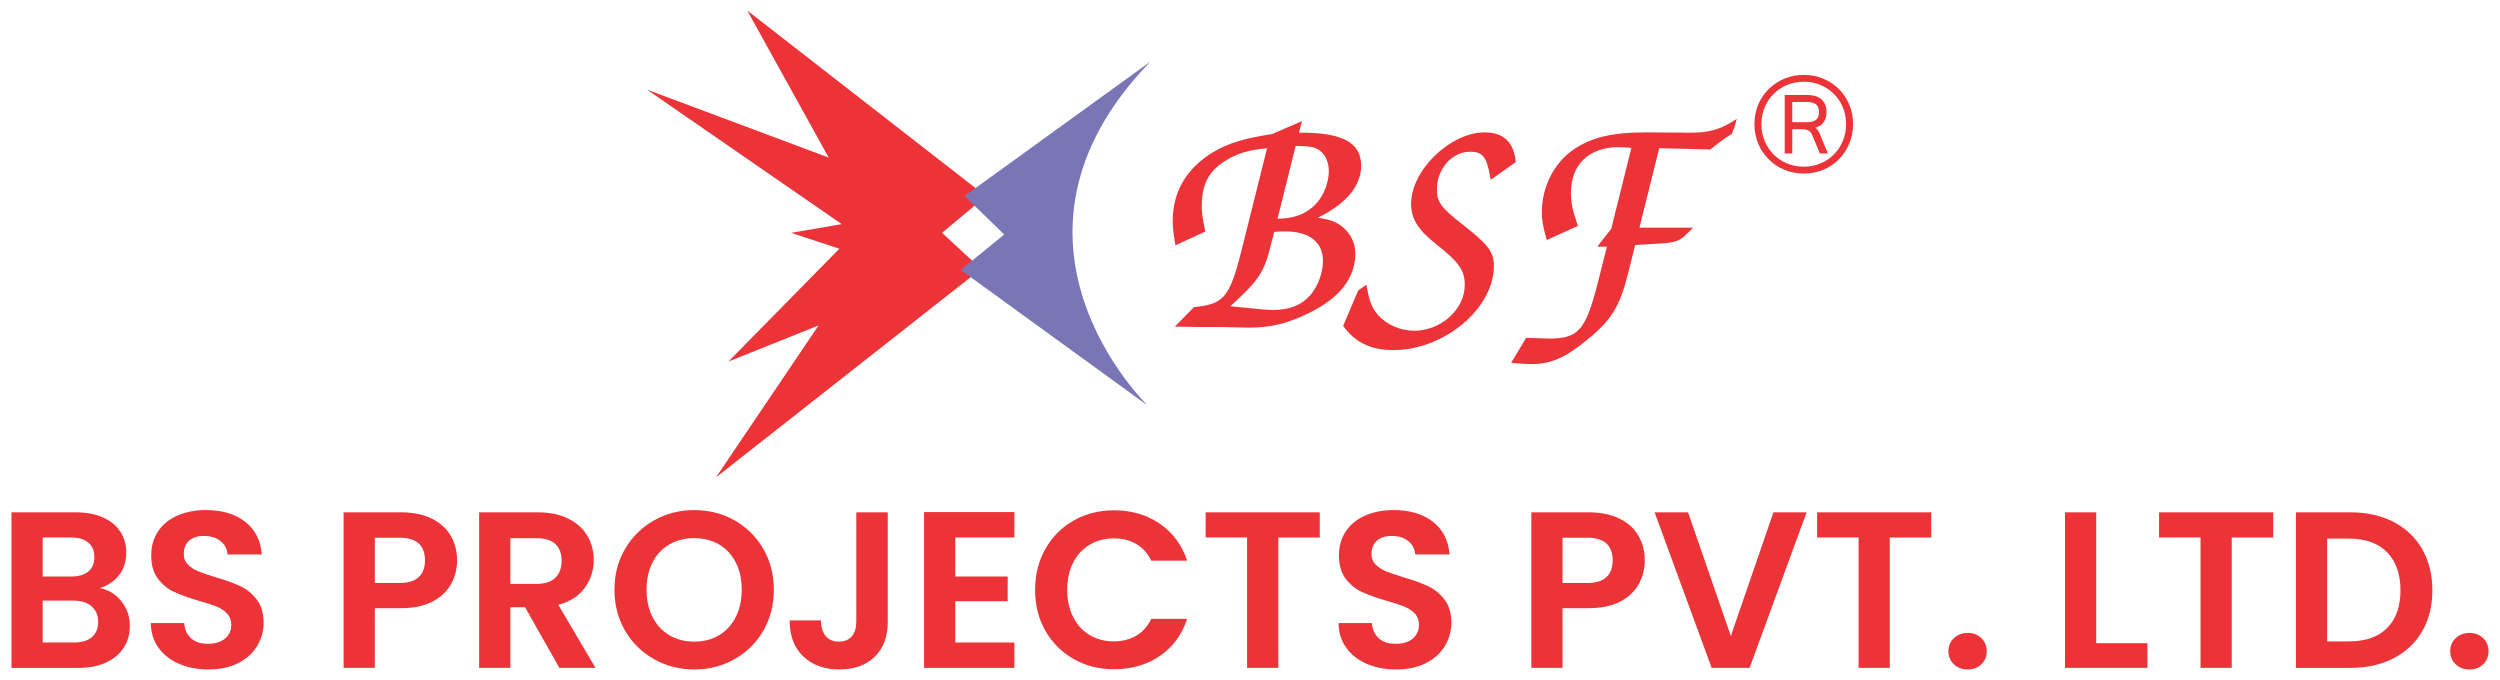 <?xml version="1.0" encoding="utf-8"?>
<!-- Generator: Adobe Illustrator 16.0.0, SVG Export Plug-In . SVG Version: 6.00 Build 0)  -->
<!DOCTYPE svg PUBLIC "-//W3C//DTD SVG 1.1//EN" "http://www.w3.org/Graphics/SVG/1.1/DTD/svg11.dtd">
<svg version="1.1" id="Layer_1" xmlns="http://www.w3.org/2000/svg" xmlns:xlink="http://www.w3.org/1999/xlink" x="0px" y="0px"
	 width="261.029px" height="71px" viewBox="0 0 261.029 71" enable-background="new 0 0 261.029 71" xml:space="preserve">
<g>
	<g>
		<g>
			<g>
				<g>
					<path fill="#EC3338" d="M12.671,62.777c0.59,0.744,0.885,1.6,0.885,2.563c0,0.869-0.214,1.633-0.641,2.291
						c-0.426,0.66-1.043,1.176-1.85,1.547c-0.807,0.373-1.761,0.559-2.863,0.559H1.196V53.492H7.9c1.102,0,2.052,0.178,2.851,0.535
						s1.404,0.852,1.816,1.488c0.411,0.637,0.617,1.357,0.617,2.166c0,0.945-0.252,1.738-0.757,2.373
						c-0.504,0.637-1.175,1.086-2.013,1.35C11.329,61.576,12.082,62.033,12.671,62.777z M4.455,60.195h2.979
						c0.775,0,1.373-0.176,1.792-0.525c0.419-0.348,0.628-0.848,0.628-1.5s-0.209-1.154-0.628-1.514
						c-0.419-0.355-1.017-0.535-1.792-0.535H4.455V60.195z M9.587,66.525c0.442-0.373,0.663-0.898,0.663-1.582
						c0-0.699-0.232-1.246-0.698-1.643c-0.465-0.395-1.094-0.592-1.885-0.592H4.455v4.375h3.282
						C8.528,67.084,9.145,66.898,9.587,66.525z"/>
					<path fill="#EC3338" d="M18.712,69.318c-0.909-0.387-1.626-0.945-2.153-1.674c-0.528-0.732-0.799-1.592-0.815-2.586h3.491
						c0.047,0.668,0.283,1.195,0.71,1.582c0.426,0.391,1.012,0.582,1.757,0.582c0.76,0,1.358-0.182,1.792-0.545
						c0.434-0.365,0.651-0.842,0.651-1.432c0-0.48-0.147-0.877-0.442-1.188s-0.664-0.555-1.106-0.732
						c-0.442-0.18-1.051-0.377-1.827-0.594c-1.056-0.311-1.913-0.617-2.572-0.92s-1.226-0.76-1.699-1.373s-0.71-1.432-0.71-2.455
						c0-0.963,0.24-1.799,0.722-2.514c0.48-0.715,1.156-1.262,2.025-1.643c0.869-0.379,1.862-0.57,2.979-0.57
						c1.676,0,3.038,0.408,4.085,1.223s1.625,1.951,1.734,3.41h-3.584c-0.032-0.559-0.268-1.021-0.71-1.385
						c-0.442-0.365-1.028-0.547-1.757-0.547c-0.637,0-1.145,0.162-1.524,0.488c-0.381,0.324-0.571,0.799-0.571,1.42
						c0,0.436,0.144,0.795,0.431,1.08c0.287,0.289,0.644,0.523,1.071,0.701c0.426,0.178,1.028,0.383,1.804,0.615
						c1.055,0.311,1.917,0.621,2.583,0.932c0.667,0.311,1.241,0.775,1.723,1.395c0.48,0.621,0.721,1.438,0.721,2.447
						c0,0.867-0.225,1.674-0.675,2.42c-0.45,0.742-1.11,1.338-1.979,1.781c-0.869,0.441-1.901,0.662-3.096,0.662
						C20.64,69.9,19.619,69.707,18.712,69.318z"/>
					<path fill="#EC3338" d="M47.107,60.963c-0.411,0.76-1.056,1.373-1.932,1.84c-0.876,0.463-1.982,0.697-3.317,0.697h-2.723v6.236
						h-3.259V53.492h5.982c1.257,0,2.327,0.217,3.212,0.65s1.548,1.033,1.99,1.793c0.443,0.76,0.664,1.621,0.664,2.582
						C47.724,59.387,47.518,60.203,47.107,60.963z M43.72,60.254c0.435-0.412,0.652-0.99,0.652-1.736
						c0-1.582-0.884-2.373-2.653-2.373h-2.583v4.727h2.583C42.619,60.871,43.286,60.664,43.72,60.254z"/>
					<path fill="#EC3338" d="M58.407,69.736l-3.584-6.33h-1.536v6.33h-3.259V53.492h6.098c1.257,0,2.328,0.219,3.212,0.662
						c0.884,0.441,1.548,1.039,1.99,1.791c0.442,0.754,0.663,1.596,0.663,2.527c0,1.07-0.311,2.035-0.931,2.896
						c-0.621,0.861-1.544,1.455-2.769,1.781l3.886,6.586H58.407z M53.287,60.963h2.723c0.884,0,1.544-0.213,1.979-0.639
						c0.435-0.428,0.652-1.021,0.652-1.781c0-0.746-0.217-1.322-0.652-1.734c-0.434-0.41-1.094-0.617-1.979-0.617h-2.723V60.963z"/>
					<path fill="#EC3338" d="M68.299,68.83c-1.272-0.715-2.281-1.701-3.026-2.967s-1.117-2.697-1.117-4.295
						c0-1.582,0.372-3.006,1.117-4.271c0.745-1.264,1.754-2.254,3.026-2.969c1.272-0.711,2.669-1.07,4.189-1.07
						c1.536,0,2.937,0.359,4.202,1.07c1.264,0.715,2.265,1.705,3.002,2.969c0.737,1.266,1.105,2.689,1.105,4.271
						c0,1.598-0.369,3.029-1.105,4.295c-0.737,1.266-1.742,2.252-3.014,2.967c-1.272,0.715-2.669,1.07-4.19,1.07
						S69.572,69.545,68.299,68.83z M75.072,66.328c0.745-0.443,1.327-1.074,1.746-1.898c0.419-0.822,0.628-1.773,0.628-2.861
						s-0.209-2.037-0.628-2.852c-0.419-0.814-1.001-1.439-1.746-1.875c-0.744-0.434-1.606-0.65-2.583-0.65s-1.843,0.217-2.595,0.65
						c-0.753,0.436-1.339,1.061-1.757,1.875c-0.419,0.814-0.629,1.764-0.629,2.852s0.209,2.039,0.629,2.861
						c0.418,0.824,1.004,1.455,1.757,1.898c0.752,0.441,1.617,0.664,2.595,0.664S74.328,66.77,75.072,66.328z"/>
					<path fill="#EC3338" d="M92.692,53.492v11.404c0,1.584-0.458,2.814-1.374,3.689c-0.916,0.875-2.142,1.314-3.678,1.314
						c-1.552,0-2.805-0.449-3.759-1.35c-0.955-0.9-1.432-2.156-1.432-3.771h3.258c0.016,0.697,0.183,1.242,0.5,1.631
						c0.318,0.387,0.78,0.582,1.385,0.582c0.59,0,1.04-0.188,1.351-0.561c0.31-0.371,0.465-0.883,0.465-1.535V53.492H92.692z"/>
					<path fill="#EC3338" d="M99.744,56.121v4.074h5.47v2.582h-5.47v4.307h6.168v2.652h-9.427v-16.27h9.427v2.654H99.744z"/>
					<path fill="#EC3338" d="M109.159,57.297c0.722-1.264,1.707-2.25,2.956-2.955c1.249-0.707,2.649-1.061,4.201-1.061
						c1.816,0,3.406,0.465,4.771,1.396c1.365,0.93,2.32,2.219,2.863,3.865h-3.747c-0.373-0.777-0.896-1.359-1.571-1.746
						c-0.675-0.389-1.455-0.582-2.339-0.582c-0.946,0-1.788,0.219-2.525,0.662c-0.737,0.445-1.312,1.068-1.722,1.875
						c-0.412,0.807-0.617,1.754-0.617,2.84c0,1.07,0.206,2.012,0.617,2.828c0.41,0.814,0.985,1.443,1.722,1.885
						c0.737,0.441,1.579,0.664,2.525,0.664c0.885,0,1.665-0.199,2.339-0.594c0.675-0.396,1.199-0.982,1.571-1.758h3.747
						c-0.543,1.66-1.494,2.951-2.852,3.875c-1.357,0.924-2.952,1.385-4.783,1.385c-1.552,0-2.952-0.354-4.201-1.061
						c-1.25-0.705-2.234-1.686-2.956-2.943c-0.721-1.256-1.082-2.684-1.082-4.281C108.078,59.992,108.438,58.563,109.159,57.297z"/>
					<path fill="#EC3338" d="M137.799,53.492v2.629h-4.328v13.615h-3.26V56.121h-4.328v-2.629H137.799z"/>
					<path fill="#EC3338" d="M142.723,69.318c-0.908-0.387-1.626-0.945-2.153-1.674c-0.527-0.732-0.8-1.592-0.813-2.586h3.491
						c0.046,0.668,0.282,1.195,0.709,1.582c0.427,0.391,1.012,0.582,1.758,0.582c0.761,0,1.357-0.182,1.793-0.545
						c0.433-0.365,0.65-0.842,0.65-1.432c0-0.48-0.147-0.877-0.441-1.188c-0.296-0.311-0.664-0.555-1.106-0.732
						c-0.441-0.18-1.051-0.377-1.827-0.594c-1.056-0.311-1.913-0.617-2.571-0.92c-0.66-0.303-1.227-0.76-1.699-1.373
						c-0.475-0.613-0.711-1.432-0.711-2.455c0-0.963,0.241-1.799,0.722-2.514c0.481-0.715,1.156-1.262,2.025-1.643
						c0.868-0.379,1.862-0.57,2.979-0.57c1.676,0,3.036,0.408,4.085,1.223c1.048,0.814,1.625,1.951,1.733,3.41h-3.584
						c-0.031-0.559-0.269-1.021-0.71-1.385c-0.442-0.365-1.028-0.547-1.757-0.547c-0.638,0-1.146,0.162-1.525,0.488
						c-0.38,0.324-0.569,0.799-0.569,1.42c0,0.436,0.143,0.795,0.431,1.08c0.287,0.289,0.643,0.523,1.07,0.701
						c0.426,0.178,1.027,0.383,1.804,0.615c1.056,0.311,1.917,0.621,2.583,0.932s1.242,0.775,1.723,1.395
						c0.48,0.621,0.722,1.438,0.722,2.447c0,0.867-0.225,1.674-0.675,2.42c-0.45,0.742-1.11,1.338-1.979,1.781
						c-0.869,0.441-1.901,0.662-3.096,0.662C144.65,69.9,143.631,69.707,142.723,69.318z"/>
					<path fill="#EC3338" d="M171.118,60.963c-0.411,0.76-1.055,1.373-1.932,1.84c-0.877,0.463-1.982,0.697-3.316,0.697h-2.724
						v6.236h-3.258V53.492h5.981c1.258,0,2.327,0.217,3.212,0.65s1.548,1.033,1.989,1.793c0.442,0.76,0.664,1.621,0.664,2.582
						C171.735,59.387,171.529,60.203,171.118,60.963z M167.731,60.254c0.436-0.412,0.652-0.99,0.652-1.736
						c0-1.582-0.885-2.373-2.653-2.373h-2.584v4.727h2.584C166.631,60.871,167.297,60.664,167.731,60.254z"/>
					<path fill="#EC3338" d="M188.634,53.492l-5.96,16.244h-3.956l-5.958-16.244h3.491l4.469,12.918l4.446-12.918H188.634z"/>
					<path fill="#EC3338" d="M201.643,53.492v2.629h-4.328v13.615h-3.258V56.121h-4.331v-2.629H201.643z"/>
					<path fill="#EC3338" d="M204.006,69.354c-0.38-0.363-0.57-0.818-0.57-1.363c0-0.541,0.19-0.994,0.57-1.359
						c0.38-0.363,0.864-0.547,1.455-0.547c0.573,0,1.048,0.184,1.419,0.547c0.373,0.365,0.56,0.818,0.56,1.359
						c0,0.545-0.187,1-0.56,1.363c-0.371,0.365-0.846,0.547-1.419,0.547C204.87,69.9,204.386,69.719,204.006,69.354z"/>
					<path fill="#EC3338" d="M218.867,67.154h5.354v2.582h-8.612V53.492h3.259V67.154z"/>
					<path fill="#EC3338" d="M237.348,53.492v2.629h-4.329v13.615h-3.258V56.121h-4.33v-2.629H237.348z"/>
					<path fill="#EC3338" d="M249.905,54.492c1.296,0.668,2.296,1.617,3.002,2.852s1.06,2.666,1.06,4.295
						c0,1.627-0.354,3.053-1.06,4.27c-0.706,1.221-1.706,2.162-3.002,2.828c-1.295,0.668-2.797,1-4.504,1h-5.679V53.492h5.679
						C247.108,53.492,248.61,53.826,249.905,54.492z M249.242,65.57c0.931-0.93,1.396-2.242,1.396-3.932
						c0-1.691-0.466-3.016-1.396-3.971c-0.931-0.953-2.251-1.43-3.957-1.43h-2.305v10.73h2.305
						C246.991,66.969,248.312,66.502,249.242,65.57z"/>
					<path fill="#EC3338" d="M256.399,69.354c-0.38-0.363-0.57-0.818-0.57-1.363c0-0.541,0.19-0.994,0.57-1.359
						c0.381-0.363,0.865-0.547,1.454-0.547c0.575,0,1.049,0.184,1.42,0.547c0.373,0.365,0.56,0.818,0.56,1.359
						c0,0.545-0.187,1-0.56,1.363c-0.371,0.365-0.845,0.547-1.42,0.547C257.265,69.9,256.78,69.719,256.399,69.354z"/>
				</g>
			</g>
		</g>
	</g>
	<g>
		<g>
			<g>
				<g>
					<g>
						<polygon fill="#EC3338" points="102.438,28.084 74.764,49.834 85.471,33.975 76.056,37.75 87.635,25.97 82.601,24.309 
							87.888,23.403 67.548,9.356 86.528,16.455 78.021,1.099 102.941,20.483 98.359,24.309 						"/>
					</g>
					<g>
						<path fill="#7A75B4" d="M120.109,6.436l-19.4,14.029l4.144,4.02l-4.546,3.7l19.534,14.165
							C119.841,42.35,101.983,25.164,120.109,6.436z"/>
					</g>
				</g>
				<g>
					<path fill="#EC3338" d="M140.067,23.609c-0.616-0.47-1.246-0.702-2.467-0.872c3-1.505,4.521-3.336,4.521-5.445
						c0-2.377-1.919-3.438-6.223-3.438h-0.27l0.312-1.207l-3.123,1.35c-2.89,0.438-4.562,0.952-6.164,1.893
						c-2.794,1.71-4.21,4.137-4.21,7.209c0,0.678,0.063,1.177,0.24,2.242l0.046,0.274l3.121-1.443l-0.034-0.165
						c-0.308-1.506-0.335-1.856-0.335-2.471c0-2.243,0.681-3.599,2.349-4.678c1.274-0.828,2.544-1.222,4.464-1.372l-2.443,9.77
						c-1.4,5.773-1.927,6.472-5.112,6.801l-0.076,0.007l-1.993,2.037l2.465,0.042h2.338l2.92,0.067h0.005
						c2.343,0,4.15-0.454,6.445-1.618c3.098-1.547,4.667-3.611,4.667-6.132C141.509,25.346,140.983,24.306,140.067,23.609z
						 M136.855,21.776c-0.94,0.722-1.869,1.013-3.469,1.069l1.896-7.612c1.488,0.034,1.828,0.102,2.253,0.313
						c0.733,0.368,1.206,1.266,1.206,2.29C138.741,19.355,137.985,20.938,136.855,21.776z M133.044,24.213
						c0.567-0.053,0.843-0.053,1.157-0.053c2.497,0,3.93,1.123,3.93,3.082c0,1.253-0.537,2.698-1.34,3.596
						c-0.88,1.01-2.163,1.522-3.813,1.522c-0.783,0-1.69-0.089-4.526-0.389c3.043-2.729,3.593-3.62,4.29-6.611L133.044,24.213z"/>
					<path fill="#EC3338" d="M152.839,23.543c-2.411-1.884-2.806-2.417-2.806-3.806c0-2.112,1.583-3.896,3.455-3.896
						c1.22,0,1.721,0.394,2.1,2.608l0.057,0.333l2.619-1.864l-0.014-0.123c-0.216-1.974-1.303-2.974-3.233-2.974
						c-3.59,0-7.683,3.967-7.683,7.445c0,1.604,0.75,2.781,2.764,4.343c2.255,1.791,2.84,2.644,2.84,4.146
						c0,2.546-2.473,4.778-5.289,4.778c-1.406,0-2.828-0.609-3.716-1.594c-0.658-0.722-0.929-1.369-1.202-2.883l-0.06-0.322
						l-0.864,0.594l-1.566,3.7l0.073,0.099c1.234,1.656,2.874,2.43,5.161,2.43c5.3,0,10.502-4.345,10.502-8.771
						C155.977,26.32,155.42,25.566,152.839,23.543z"/>
					<path fill="#EC3338" d="M180.882,12.698c-1.378,0.854-2.532,1.156-4.401,1.156l-4.553-0.034c-3.676,0-5.861,0.535-7.8,1.909
						c-1.938,1.419-3.143,3.878-3.143,6.419c0,0.819,0.101,1.418,0.45,2.672l0.065,0.238l3.254-1.472l-0.063-0.182
						c-0.52-1.521-0.668-2.26-0.668-3.293c0-2.927,1.896-4.745,4.949-4.745c0.365,0,0.843,0.026,1.364,0.076l-2.103,8.445
						l-1.462,1.869h1.01l-0.85,3.37c-1.337,5.35-2.065,6.223-5.187,6.223l-2.399-0.072l-1.562,2.602l0.334,0.033
						c0.688,0.064,1.313,0.104,1.72,0.104c2.081,0,3.563-0.637,5.871-2.527c2.497-2.018,3.41-3.48,4.249-6.803l0.776-3.108
						c1.121-0.059,3.364-0.184,3.497-0.231c1.033-0.147,1.337-0.361,2.191-1.214l0.361-0.363h-5.605l2.066-8.298l5.344,0.134
						l0.062-0.052c0.432-0.367,1.407-1.107,2.114-1.544l0.058-0.036l0.066-0.159c0.138-0.331,0.18-0.431,0.308-0.878l0.15-0.527
						L180.882,12.698z"/>
				</g>
			</g>
		</g>
		<g>
			<path fill="#EC3338" d="M189.527,13.327c0.274-0.073,0.485-0.177,0.65-0.319c0.354-0.304,0.533-0.742,0.533-1.304
				c0-0.569-0.176-1.016-0.524-1.324c-0.345-0.306-0.84-0.46-1.47-0.46h-2.371v6.101h0.785v-2.532h0.971
				c0.272,0,0.505,0.042,0.69,0.124c0.179,0.079,0.314,0.232,0.415,0.469l0.811,1.94h0.83l-0.857-2.091
				C189.876,13.656,189.721,13.454,189.527,13.327z M187.131,10.649h1.518c0.446,0,0.776,0.088,0.979,0.261
				c0.199,0.168,0.299,0.436,0.299,0.793c0,0.371-0.099,0.632-0.304,0.799c-0.209,0.17-0.536,0.256-0.974,0.256h-1.518V10.649z"/>
			<path fill="#EC3338" d="M193.087,10.929c-0.261-0.622-0.626-1.169-1.086-1.629c-0.458-0.46-1.007-0.825-1.628-1.085
				c-0.621-0.26-1.305-0.393-2.033-0.393c-0.73,0-1.413,0.133-2.034,0.393c-0.62,0.26-1.17,0.625-1.635,1.085
				c-0.464,0.459-0.833,1.007-1.094,1.629c-0.261,0.622-0.393,1.306-0.393,2.034c0,0.719,0.132,1.401,0.392,2.027
				c0.262,0.627,0.63,1.18,1.095,1.643c0.464,0.464,1.016,0.833,1.642,1.093c0.625,0.261,1.308,0.393,2.027,0.393
				c0.73,0,1.414-0.132,2.033-0.393c0.622-0.261,1.171-0.629,1.629-1.094c0.459-0.463,0.824-1.016,1.085-1.642
				c0.262-0.625,0.395-1.307,0.395-2.027C193.481,12.234,193.349,11.55,193.087,10.929z M188.34,17.403
				c-0.627,0-1.214-0.113-1.75-0.335s-1.008-0.54-1.406-0.942c-0.399-0.404-0.714-0.879-0.935-1.414
				c-0.222-0.534-0.336-1.122-0.336-1.75c0-0.627,0.114-1.216,0.336-1.75c0.221-0.533,0.534-1.006,0.934-1.406
				c0.399-0.398,0.872-0.713,1.407-0.936c0.536-0.222,1.123-0.334,1.75-0.334c0.616,0,1.2,0.112,1.735,0.334
				c0.534,0.223,1.008,0.538,1.406,0.936c0.397,0.397,0.713,0.871,0.935,1.406c0.223,0.536,0.335,1.125,0.335,1.75
				s-0.112,1.213-0.335,1.75c-0.222,0.536-0.537,1.012-0.936,1.414c-0.397,0.402-0.87,0.72-1.405,0.942
				S188.956,17.403,188.34,17.403z"/>
		</g>
	</g>
</g>
</svg>
